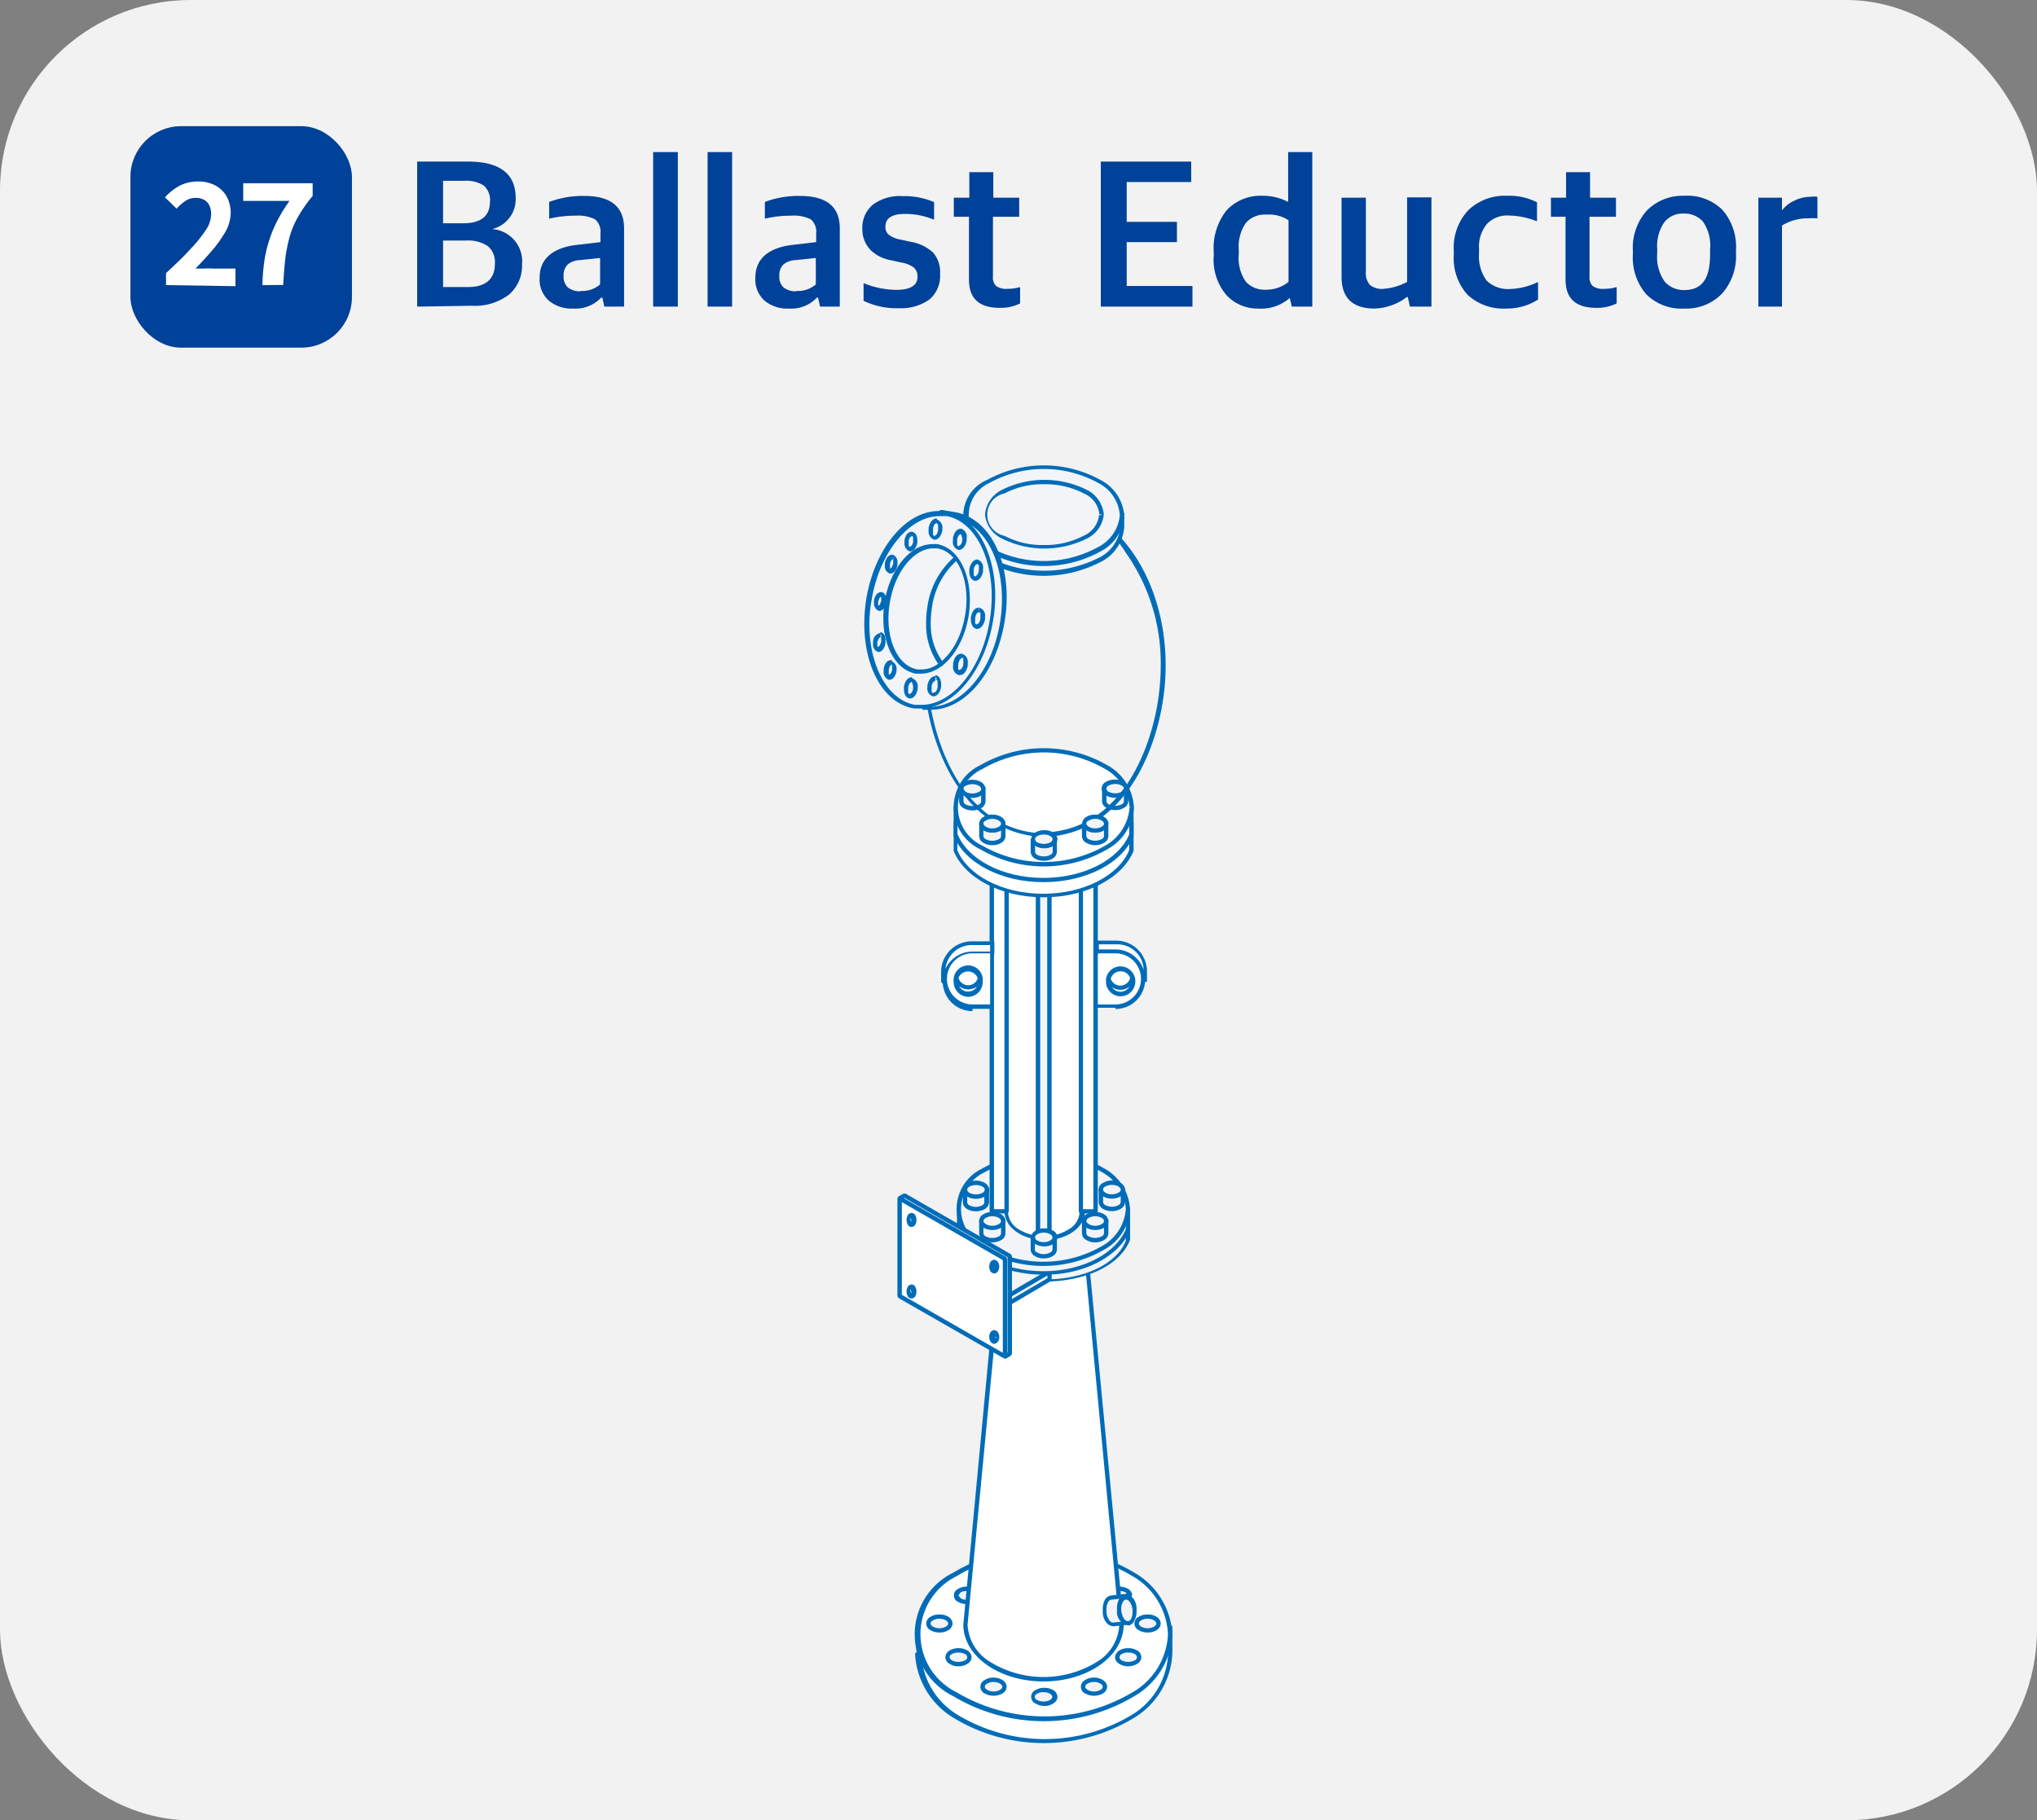 <svg xmlns="http://www.w3.org/2000/svg" viewBox="0 0 115.58 103.3"><rect x="0" y="0" width="115.58" height="103.3" fill="#808080" stroke="none"/><defs><style>.cls-1{fill:#f2f2f2;}.cls-2{isolation:isolate;}.cls-3{fill:#004199;}.cls-4{fill:#fff;}.cls-5{fill:#006cb8;}.cls-6{fill:#f2f4f7;}</style></defs><title>자산 374</title><g id="레이어_2" data-name="레이어 2"><g id="레이어_1-2" data-name="레이어 1"><rect class="cls-1" width="115.58" height="103.3" rx="10.82"/><g class="cls-2"><path class="cls-3" d="M23.67,17.4V9.17h2.88c1.81,0,2.71.69,2.71,2.07A1.74,1.74,0,0,1,27.92,13v0a1.83,1.83,0,0,1,1.7,2,2.16,2.16,0,0,1-.73,1.71,3.19,3.19,0,0,1-2.13.64Zm1.47-4.73h1.15c1,0,1.51-.41,1.51-1.22a1.09,1.09,0,0,0-.35-.92,1.84,1.84,0,0,0-1.1-.27H25.14Zm0,3.62h1.41c1,0,1.53-.44,1.53-1.33a1.17,1.17,0,0,0-.41-1,2,2,0,0,0-1.2-.31H25.14Z"/><path class="cls-3" d="M32.52,17.51a2,2,0,0,1-1.38-.45,1.61,1.61,0,0,1-.52-1.31c0-1,.66-1.65,2-1.84l1.45-.17v-.47a.94.94,0,0,0-.3-.82,2.12,2.12,0,0,0-1.11-.21,6.28,6.28,0,0,0-1.5.17v-.95a5.38,5.38,0,0,1,2-.34c1.5,0,2.25.61,2.25,1.84V17.4H34.29l-.11-.51h-.07A2,2,0,0,1,32.52,17.51Zm.42-1a1.54,1.54,0,0,0,1.11-.37V14.64l-1.14.12a1.15,1.15,0,0,0-.7.25.85.85,0,0,0-.23.67.8.8,0,0,0,.25.64A1.11,1.11,0,0,0,32.94,16.53Z"/><path class="cls-3" d="M37.06,17.4V8.63h1.4V17.4Z"/><path class="cls-3" d="M40.15,17.4V8.63h1.39V17.4Z"/><path class="cls-3" d="M44.76,17.51a2,2,0,0,1-1.38-.45,1.61,1.61,0,0,1-.52-1.31c0-1,.66-1.65,2-1.84l1.45-.17v-.47a.94.94,0,0,0-.3-.82,2.12,2.12,0,0,0-1.11-.21,6.28,6.28,0,0,0-1.5.17v-.95a5.38,5.38,0,0,1,2-.34c1.5,0,2.25.61,2.25,1.84V17.4H46.53l-.11-.51h-.07A2,2,0,0,1,44.76,17.51Zm.42-1a1.54,1.54,0,0,0,1.11-.37V14.64l-1.14.12a1.15,1.15,0,0,0-.7.25.85.85,0,0,0-.23.67.8.8,0,0,0,.25.64A1.11,1.11,0,0,0,45.18,16.53Z"/><path class="cls-3" d="M51,17.49a4.3,4.3,0,0,1-2-.42v-1a5.13,5.13,0,0,0,1.84.38c.81,0,1.22-.25,1.22-.74a.67.67,0,0,0-.2-.52,1.59,1.59,0,0,0-.71-.29l-.58-.13a2.16,2.16,0,0,1-1.16-.57A1.67,1.67,0,0,1,48.93,13a1.7,1.7,0,0,1,.58-1.37,2.55,2.55,0,0,1,1.71-.5,4.25,4.25,0,0,1,1.78.34v1a4.2,4.2,0,0,0-1.66-.33c-.73,0-1.1.24-1.1.72a.55.55,0,0,0,.19.46,1.43,1.43,0,0,0,.64.27l.59.13a2.47,2.47,0,0,1,1.29.62,1.68,1.68,0,0,1,.39,1.2A1.75,1.75,0,0,1,52.73,17,2.78,2.78,0,0,1,51,17.49Z"/><path class="cls-3" d="M56.73,17.47c-1.17,0-1.75-.53-1.75-1.6V12.3h-.86V11.22H55V9.77h1.36v1.45h1.47V12.3H56.34v3.38a.68.68,0,0,0,.18.55,1,1,0,0,0,.66.16,2.37,2.37,0,0,0,.7-.1v.93A2.5,2.5,0,0,1,56.73,17.47Z"/><path class="cls-3" d="M62.46,17.4V9.17h5.13v1.16H63.93v2.26h2.85v1.15H63.93v2.49h3.73V17.4Z"/><path class="cls-3" d="M71.38,17.51a2.4,2.4,0,0,1-1.77-.74,3.08,3.08,0,0,1-.74-2.28v-.15a3.43,3.43,0,0,1,.75-2.43,2.64,2.64,0,0,1,2-.8,3.07,3.07,0,0,1,1.47.35V8.63h1.37V17.4H73.3l-.12-.49h0A2.47,2.47,0,0,1,71.38,17.51Zm.48-1.07A2,2,0,0,0,73.11,16V12.5a2,2,0,0,0-1.26-.32,1.41,1.41,0,0,0-1.16.47,2.38,2.38,0,0,0-.4,1.56v.22A2.32,2.32,0,0,0,70.7,16,1.46,1.46,0,0,0,71.86,16.44Z"/><path class="cls-3" d="M78,17.51c-1.25,0-1.88-.6-1.88-1.8V11.22h1.38v4.22a1,1,0,0,0,.23.73,1.07,1.07,0,0,0,.78.22A3.39,3.39,0,0,0,79.84,16v-4.8h1.38V17.4H80l-.12-.54h-.06A3.2,3.2,0,0,1,78,17.51Z"/><path class="cls-3" d="M85.45,17.51a3,3,0,0,1-2.18-.78,3.09,3.09,0,0,1-.78-2.28v-.2a3.1,3.1,0,0,1,.84-2.34,3,3,0,0,1,2.18-.8,3.5,3.5,0,0,1,1.7.37v1.08a4.5,4.5,0,0,0-1.62-.33,1.57,1.57,0,0,0-1.22.48,2,2,0,0,0-.45,1.4v.28a2.33,2.33,0,0,0,.43,1.53,1.73,1.73,0,0,0,1.34.48A3.84,3.84,0,0,0,87.27,16v1A3.31,3.31,0,0,1,85.45,17.51Z"/><path class="cls-3" d="M90.58,17.47c-1.17,0-1.75-.53-1.75-1.6V12.3H88V11.22h.86V9.77h1.36v1.45h1.47V12.3H90.19v3.38a.68.68,0,0,0,.18.55,1,1,0,0,0,.66.16,2.37,2.37,0,0,0,.7-.1v.93A2.5,2.5,0,0,1,90.58,17.47Z"/><path class="cls-3" d="M95.57,17.51a2.83,2.83,0,0,1-2.16-.81,3.18,3.18,0,0,1-.76-2.27v-.19a3.17,3.17,0,0,1,.8-2.3,2.86,2.86,0,0,1,2.14-.83,2.82,2.82,0,0,1,2.15.81,3.2,3.2,0,0,1,.76,2.29v.16a3.19,3.19,0,0,1-.8,2.3A2.82,2.82,0,0,1,95.57,17.51Zm0-1.05c1,0,1.46-.65,1.46-2v-.3a2.38,2.38,0,0,0-.4-1.58,1.4,1.4,0,0,0-1.1-.46,1.31,1.31,0,0,0-1.11.51,2.39,2.39,0,0,0-.39,1.49v.28A2.4,2.4,0,0,0,94.47,16,1.45,1.45,0,0,0,95.6,16.46Z"/><path class="cls-3" d="M99.77,17.4V11.22h1.34v.72h0a1.77,1.77,0,0,1,.7-.55,2,2,0,0,1,.92-.22,1.13,1.13,0,0,1,.39,0v1.22a3.77,3.77,0,0,0-.51,0,2.76,2.76,0,0,0-1.5.41v4.6Z"/></g><rect class="cls-3" x="7.4" y="7.16" width="12.57" height="12.57" rx="2.88"/><g class="cls-2"><path class="cls-4" d="M9.42,16.18V15.5c.52-.49,1-.93,1.35-1.33a7.51,7.51,0,0,0,.89-1.09,1.65,1.65,0,0,0,.32-.92,1.12,1.12,0,0,0-.1-.5.72.72,0,0,0-.3-.32,1,1,0,0,0-.48-.11,1,1,0,0,0-.59.18,2.85,2.85,0,0,0-.49.43l-.66-.64a3.16,3.16,0,0,1,.85-.67,2.25,2.25,0,0,1,1-.23,2.05,2.05,0,0,1,1,.22,1.58,1.58,0,0,1,.65.63,1.94,1.94,0,0,1,.23.95,2.22,2.22,0,0,1-.27,1,6.91,6.91,0,0,1-.73,1.05c-.3.35-.63.72-1,1.09l.5,0a4.19,4.19,0,0,1,.48,0h1.29v1Z"/><path class="cls-4" d="M14.89,16.18A10.92,10.92,0,0,1,15,14.81a7.14,7.14,0,0,1,.28-1.19,6.94,6.94,0,0,1,.46-1.1,8.09,8.09,0,0,1,.69-1.12H13.8v-1h3.94v.72a8.14,8.14,0,0,0-.82,1.17,5,5,0,0,0-.48,1.13,8.77,8.77,0,0,0-.25,1.24c-.05.45-.09.95-.12,1.51Z"/></g><path class="cls-4" d="M52.05,93.8c0,2.85,3.21,5,7.17,5s7.18-2.15,7.18-5V92.35H52.05V93.8"/><path class="cls-5" d="M52.05,93.8h-.13a4.51,4.51,0,0,0,2.16,3.67,9.87,9.87,0,0,0,10.29,0,4.5,4.5,0,0,0,2.15-3.67V92.27H52v1.54h.25V92.48H66.28v1.33a4.26,4.26,0,0,1-2,3.47,9.57,9.57,0,0,1-10,0,4.24,4.24,0,0,1-2-3.47h-.12"/><path class="cls-4" d="M66.4,92.74c0,2.65-3.21,4.79-7.18,4.79s-7.17-2.14-7.17-4.79,3.21-4.8,7.17-4.8,7.18,2.15,7.18,4.8"/><path class="cls-5" d="M66.4,92.74h-.13a4,4,0,0,1-2,3.29,9.79,9.79,0,0,1-10,0,3.67,3.67,0,0,1,0-6.58,9.7,9.7,0,0,1,10,0,4,4,0,0,1,2,3.29h.25a4.3,4.3,0,0,0-2.15-3.49,10,10,0,0,0-10.29,0,3.9,3.9,0,0,0,0,7,10,10,0,0,0,10.29,0,4.31,4.31,0,0,0,2.15-3.49H66.4"/><path class="cls-6" d="M64.16,90.54c0,.2-.26.37-.59.37s-.59-.17-.59-.37.27-.38.59-.38.59.17.59.38"/><path class="cls-5" d="M64.16,90.54H64l-.12.15a.73.73,0,0,1-.7,0l-.12-.15.12-.17a.78.78,0,0,1,.7,0l.12.17h.25a.49.49,0,0,0-.24-.37,1,1,0,0,0-1,0,.4.4,0,0,0,0,.73.91.91,0,0,0,.48.13.89.89,0,0,0,.48-.13.5.5,0,0,0,.24-.36h-.13"/><path class="cls-6" d="M55.44,90.54c0,.2-.27.37-.59.37s-.59-.17-.59-.37.26-.38.59-.38.59.17.59.38"/><path class="cls-5" d="M55.44,90.54h-.13l-.11.15a.73.73,0,0,1-.35.09.54.54,0,0,1-.35-.09l-.12-.15.12-.17a.62.62,0,0,1,.35-.08.72.72,0,0,1,.35.08l.11.17h.25a.43.43,0,0,0-.23-.37.81.81,0,0,0-.48-.13.86.86,0,0,0-.49.13.4.4,0,0,0-.2.53.39.39,0,0,0,.2.2,1,1,0,0,0,.49.13.91.91,0,0,0,.48-.13.45.45,0,0,0,.23-.36h-.12"/><path class="cls-4" d="M54.78,92.19,57,68.63h4.36l2.25,23.56c0,1.72-2,3.1-4.43,3.1s-4.43-1.38-4.43-3.1"/><path class="cls-5" d="M54.78,92.19h.12l2.24-23.45h4.14l2.23,23.45h0a2.6,2.6,0,0,1-1.24,2.1,5.77,5.77,0,0,1-6.12,0,2.61,2.61,0,0,1-1.25-2.1h-.24c0,1.82,2.07,3.23,4.55,3.23s4.54-1.41,4.55-3.23h0L61.51,68.63l-.12-.11H57l-.12.11L54.66,92.19h.12"/><path class="cls-6" d="M54.43,69.38v1c.54,1.35,2.31,2.17,4.46,2.27h.33c2.3,0,4.22-.86,4.8-2.28v-1"/><path class="cls-5" d="M54.3,69.38v1c.59,1.43,2.4,2.25,4.57,2.35h.34c2.32,0,4.3-.86,4.91-2.36v-1L64,69.29l-.12.12v1H64l-.12,0c-.53,1.35-2.41,2.21-4.68,2.2h-.33c-2.12-.1-3.84-.92-4.35-2.2l-.11,0h.12v-1l-.12-.12-.13.12"/><polygon class="cls-5" points="56.02 74.11 56.02 74.6 56.14 74.73 56.27 74.6 56.27 74.11 56.14 73.99 56.02 74.11"/><polyline class="cls-6" points="51.7 71.58 51.7 72.03 56.15 74.61 59.55 72.61 59.55 72.17"/><polygon class="cls-5" points="51.58 71.58 51.58 72.03 51.64 72.14 56.09 74.71 56.22 74.71 59.61 72.71 59.67 72.61 59.67 72.17 59.55 72.04 59.43 72.17 59.43 72.54 56.15 74.46 51.82 71.96 51.82 71.58 51.7 71.46 51.58 71.58"/><polygon class="cls-6" points="56.15 74.17 51.7 71.61 56.78 68.63 61.23 71.18 56.15 74.17"/><polygon class="cls-5" points="56.15 74.17 56.21 74.06 51.94 71.61 56.78 68.77 60.98 71.18 56.08 74.06 56.15 74.17 56.21 74.06 56.15 74.17 56.21 74.27 61.29 71.29 61.35 71.18 61.29 71.07 56.84 68.52 56.72 68.52 51.63 71.51 51.57 71.62 51.64 71.72 56.09 74.27 56.21 74.27 56.15 74.17"/><path class="cls-6" d="M54.43,68.58v1.17c.57,1.42,2.5,2.46,4.79,2.46s4.22-1,4.8-2.46V68.58"/><path class="cls-5" d="M54.3,68.58V69.8c.61,1.48,2.58,2.53,4.91,2.54s4.31-1.06,4.91-2.54V68.58L64,68.46l-.12.12v1.17H64l-.12,0c-.54,1.35-2.42,2.39-4.68,2.39s-4.14-1-4.68-2.39l-.11,0h.12V68.58l-.12-.12-.13.12"/><path class="cls-6" d="M64,68.61c0,1.72-2.15,3.11-4.8,3.11s-4.8-1.39-4.8-3.11,2.15-3.11,4.8-3.11S64,66.89,64,68.61"/><path class="cls-5" d="M64,68.61h-.12a2.61,2.61,0,0,1-1.35,2.1,6.64,6.64,0,0,1-6.65,0,2.3,2.3,0,0,1,0-4.19,6.64,6.64,0,0,1,6.65,0,2.58,2.58,0,0,1,1.35,2.09h.24a2.82,2.82,0,0,0-1.46-2.3,6.9,6.9,0,0,0-6.92,0,2.54,2.54,0,0,0-1.22,3.38,2.5,2.5,0,0,0,1.22,1.22,6.9,6.9,0,0,0,6.92,0,2.82,2.82,0,0,0,1.46-2.3H64"/><path class="cls-4" d="M57.06,68.74V48h4.32V68.74c0,.83-1,1.5-2.16,1.5s-2.16-.67-2.16-1.5"/><path class="cls-5" d="M57.06,68.74h.13V48.07h4.07V68.74a1.2,1.2,0,0,1-.58,1,2.73,2.73,0,0,1-2.91,0,1.2,1.2,0,0,1-.58-1H57c0,.94,1.05,1.63,2.28,1.63s2.27-.69,2.28-1.63V47.86H57.05V68.74h.12"/><rect class="cls-4" x="56.28" y="47.95" width="0.84" height="20.79"/><polygon class="cls-5" points="56.28 47.95 56.28 48.07 56.99 48.07 56.99 68.62 56.4 68.62 56.4 47.95 56.28 47.95 56.28 48.07 56.28 47.95 56.15 47.95 56.15 68.74 56.19 68.83 56.28 68.86 57.11 68.86 57.2 68.83 57.24 68.74 57.24 47.95 57.2 47.86 57.11 47.83 56.28 47.83 56.19 47.86 56.15 47.95 56.28 47.95"/><rect class="cls-4" x="61.33" y="47.95" width="0.84" height="20.79"/><polygon class="cls-5" points="61.33 47.95 61.33 48.07 62.04 48.07 62.04 68.62 61.45 68.62 61.45 47.95 61.33 47.95 61.33 48.07 61.33 47.95 61.21 47.95 61.21 68.74 61.24 68.83 61.33 68.86 62.17 68.86 62.25 68.83 62.29 68.74 62.29 47.95 62.25 47.86 62.17 47.83 61.33 47.83 61.24 47.86 61.21 47.95 61.33 47.95"/><rect class="cls-6" x="58.9" y="47.95" width="0.65" height="22.78"/><polygon class="cls-5" points="58.9 47.95 58.9 48.07 59.42 48.07 59.42 70.61 59.02 70.61 59.02 47.95 58.9 47.95 58.9 48.07 58.9 47.95 58.77 47.95 58.77 70.73 58.81 70.82 58.9 70.85 59.55 70.85 59.64 70.81 59.67 70.73 59.67 47.95 59.64 47.86 59.55 47.83 58.9 47.83 58.81 47.86 58.77 47.95 58.9 47.95"/><path class="cls-4" d="M54.23,46.63v1.58c.6,1.48,2.6,2.56,5,2.56s4.4-1.08,5-2.56V46.63"/><path class="cls-5" d="M54.11,46.63v1.66c.63,1.54,2.68,2.63,5.1,2.63s4.48-1.09,5.11-2.63V46.66l-.12-.13-.13.13v1.58h0c-.56,1.4-2.52,2.48-4.88,2.48s-4.31-1.08-4.87-2.48h0V46.66l-.12-.13-.12.13"/><path class="cls-4" d="M54.23,45.79v1.59c.6,1.48,2.6,2.56,5,2.56s4.4-1.08,5-2.56V45.79"/><path class="cls-5" d="M54.11,45.79v1.64c.63,1.54,2.68,2.63,5.1,2.63s4.48-1.09,5.11-2.63V45.79l-.12-.12-.13.12v1.59h.13l-.12-.05c-.56,1.41-2.52,2.49-4.88,2.49s-4.31-1.08-4.87-2.49l-.12.05h.12V45.79l-.12-.12-.12.12"/><path class="cls-4" d="M64.22,45.82c0,1.79-2.24,3.24-5,3.24s-5-1.45-5-3.24,2.23-3.23,5-3.23,5,1.45,5,3.23"/><path class="cls-5" d="M64.22,45.82h-.13A2.7,2.7,0,0,1,62.69,48a7,7,0,0,1-6.93,0,2.4,2.4,0,0,1,0-4.37,6.92,6.92,0,0,1,6.93,0,2.68,2.68,0,0,1,1.4,2.18h.25a2.9,2.9,0,0,0-1.52-2.39,7.21,7.21,0,0,0-7.19,0,2.64,2.64,0,0,0,0,4.78,7.16,7.16,0,0,0,7.19,0,2.9,2.9,0,0,0,1.52-2.39h-.12"/><path class="cls-6" d="M54.55,44.74h1.24v.74c0,.21-.28.38-.62.38s-.62-.17-.62-.38v-.74"/><path class="cls-5" d="M54.55,44.74v.12h1.12v.62a.2.2,0,0,1-.13.17.78.78,0,0,1-.37.09.85.85,0,0,1-.38-.09c-.09-.06-.12-.12-.12-.17v-.74h-.25v.74a.45.45,0,0,0,.25.38,1,1,0,0,0,.5.13,1,1,0,0,0,.51-.13.47.47,0,0,0,.24-.38v-.83H54.5v.09h.13"/><path class="cls-6" d="M55.79,44.76c0,.22-.28.39-.62.39s-.62-.17-.62-.39.28-.39.62-.39.62.18.62.39"/><path class="cls-5" d="M55.79,44.76h-.12c0,.06,0,.12-.13.18a.81.81,0,0,1-.74,0c-.1-.06-.13-.12-.13-.18s0-.11.13-.17a.81.81,0,0,1,.74,0c.09.06.13.12.13.17h.24a.47.47,0,0,0-.24-.38,1,1,0,0,0-.5-.13,1,1,0,0,0-.51.13.42.42,0,0,0,0,.76,1,1,0,0,0,.51.14.88.88,0,0,0,.5-.14.44.44,0,0,0,.24-.38h-.12"/><path class="cls-6" d="M62.65,44.73H63.9v.74c0,.21-.28.38-.63.38s-.62-.17-.62-.38v-.74"/><path class="cls-5" d="M62.65,44.73v.12h1.12v.62c0,.05,0,.11-.12.17a.85.85,0,0,1-.38.09.78.78,0,0,1-.37-.09c-.09-.06-.12-.12-.12-.17v-.74h-.25v.74a.44.44,0,0,0,.24.37.87.87,0,0,0,.5.13.9.9,0,0,0,.51-.13.44.44,0,0,0,.24-.37v-.83H62.61v.09h.12"/><path class="cls-6" d="M63.9,44.75c0,.22-.28.4-.62.4s-.63-.18-.63-.4.28-.39.63-.39.62.18.62.39"/><path class="cls-5" d="M63.9,44.75h-.13a.24.24,0,0,1-.12.18.78.78,0,0,1-.37.09.85.85,0,0,1-.38-.09.22.22,0,0,1-.12-.18s0-.11.12-.17a.85.85,0,0,1,.38-.09.78.78,0,0,1,.37.09c.09.06.13.12.12.17H64a.47.47,0,0,0-.24-.38,1,1,0,0,0-.5-.13,1,1,0,0,0-.51.13.42.42,0,0,0,0,.76.91.91,0,0,0,.51.14,1,1,0,0,0,.5-.14.44.44,0,0,0,.24-.38h-.12"/><path class="cls-4" d="M55.18,57.16a1.57,1.57,0,0,1,0-3.14h1.11v3.14H55.18m-1.66-1.57V55a1.62,1.62,0,0,1,1.66-1.57h1.11V54m-.68,1.57a.71.71,0,1,1-.71-.73.71.71,0,0,1,.71.73h0m0-.19a.69.69,0,0,1-.82.53.69.69,0,0,1-.53-.53m9,1.75a1.57,1.57,0,1,0,0-3.14H62.15v3.14ZM65,55.59V55a1.63,1.63,0,0,0-1.67-1.57H62.2V54m.69,1.57a.7.7,0,0,0,1.4,0h0a.7.7,0,0,0-1.4,0h0m0-.19a.7.7,0,0,0,1.36,0"/><path class="cls-5" d="M55.18,57.16V57a1.45,1.45,0,0,1,0-2.9h1V57h-1v.25h1.2V54h-1.2a1.69,1.69,0,1,0,0,3.38v-.12m-1.54-1.57v-.62a1.5,1.5,0,0,1,1.54-1.44h1v.49l.12.12.12-.12v-.7H55.18a1.74,1.74,0,0,0-1.78,1.69v.62l.12.12Zm2,0h-.13a.58.58,0,0,1-1.16,0,.57.57,0,0,1,.59-.56.58.58,0,0,1,.57.59h.25a.83.83,0,1,0-1.65-.18.54.54,0,0,0,0,.18.85.85,0,0,0,.83.85.84.84,0,0,0,.82-.85Zm-.15-.22a.57.57,0,0,1-1.11,0l-.15-.09-.09.15a.82.82,0,0,0,1,.59.8.8,0,0,0,.59-.59l-.09-.14-.14.08Zm7.8,1.79v0a1.69,1.69,0,0,0,0-3.38H62.1v3.31h1.19V57h-1v-2.9h1a1.45,1.45,0,0,1,0,2.9Zm1.79-1.57v-.62a1.75,1.75,0,0,0-1.79-1.69H62.1v.7l.12.12.13-.12v-.49h1A1.49,1.49,0,0,1,64.89,55h0v.62l.13.12Zm-2.21,0h-.12a.84.84,0,0,0,.82.85.85.85,0,1,0,0-1.7.83.83,0,0,0-.82.84H63a.58.58,0,1,1,.58.6.58.58,0,0,1-.58-.6h-.11Zm-.1-.16a.82.82,0,0,0,1.6,0l-.09-.15-.15.09a.57.57,0,0,1-.67.45.55.55,0,0,1-.45-.45l-.15-.08Z"/><path class="cls-5" d="M59.22,47.4v-.11a5.42,5.42,0,0,1-3.69-1.53c-1.76-1.61-2.93-4.81-2.93-8a10.9,10.9,0,0,1,1.95-6.42A5.45,5.45,0,0,1,62,29.48a5.52,5.52,0,0,1,1.86,1.86,10.86,10.86,0,0,1,2,6.42c0,3.11-1.16,6.28-2.89,7.9a5.48,5.48,0,0,1-3.74,1.58v.25a5.72,5.72,0,0,0,3.91-1.65c1.8-1.69,3-4.91,3-8.08,0-5.11-3-9.29-6.87-9.3s-6.87,4.19-6.87,9.3c0,3.2,1.19,6.44,3,8.13a5.65,5.65,0,0,0,3.85,1.6v-.12"/><path class="cls-6" d="M58.61,47.6h1.24v.74c0,.21-.28.38-.62.38s-.62-.17-.62-.38V47.6"/><path class="cls-5" d="M58.61,47.6v.12h1.12v.62s0,.11-.13.17a.78.78,0,0,1-.37.09.85.85,0,0,1-.38-.09c-.09-.06-.12-.12-.12-.17V47.6h-.25v.74a.47.47,0,0,0,.24.38,1,1,0,0,0,.51.13,1,1,0,0,0,.5-.13.47.47,0,0,0,.24-.38v-.83H58.55v.09h.13"/><path class="cls-6" d="M59.85,47.62c0,.22-.28.39-.62.39s-.63-.17-.63-.39.28-.39.63-.39.62.18.62.39"/><path class="cls-5" d="M59.85,47.62h-.13a.21.21,0,0,1-.12.18.78.78,0,0,1-.37.09.85.85,0,0,1-.38-.09.23.23,0,0,1-.12-.18s0-.11.12-.17a.73.73,0,0,1,.38-.09.68.68,0,0,1,.37.09c.09.06.13.12.12.17H60a.47.47,0,0,0-.24-.38,1,1,0,0,0-.5-.13,1,1,0,0,0-.51.13.43.43,0,0,0-.19.58.44.44,0,0,0,.19.19,1,1,0,0,0,.51.13,1,1,0,0,0,.5-.13.46.46,0,0,0,.24-.39h-.12"/><path class="cls-6" d="M55.68,46.71H57v.75c0,.21-.28.38-.63.38s-.62-.17-.62-.38v-.75"/><path class="cls-5" d="M55.68,46.71v.13H56.8v.62a.2.2,0,0,1-.12.16.73.73,0,0,1-.38.09.68.68,0,0,1-.37-.09.21.21,0,0,1-.13-.16v-.75h-.24v.75a.44.44,0,0,0,.24.37.87.87,0,0,0,.5.13.9.9,0,0,0,.51-.13.44.44,0,0,0,.24-.37v-.83H55.59v.08h.12"/><path class="cls-6" d="M56.92,46.74c0,.22-.27.39-.62.39s-.62-.17-.62-.39.28-.39.62-.39.62.18.62.39"/><path class="cls-5" d="M56.92,46.74H56.8a.2.2,0,0,1-.12.17.72.72,0,0,1-.38.1.69.69,0,0,1-.37-.1c-.09-.06-.13-.12-.13-.17s0-.11.13-.17a.69.69,0,0,1,.37-.1.72.72,0,0,1,.38.1c.09.06.12.12.12.17h.25a.47.47,0,0,0-.24-.38.9.9,0,0,0-.51-.13.87.87,0,0,0-.5.13.46.46,0,0,0-.24.38.44.44,0,0,0,.24.38.87.87,0,0,0,.5.13.9.9,0,0,0,.51-.13.47.47,0,0,0,.24-.38h-.13"/><path class="cls-6" d="M61.52,46.71h1.24v.75c0,.21-.28.38-.62.38s-.62-.17-.62-.38v-.75"/><path class="cls-5" d="M61.52,46.71v.13h1.12v.62a.21.21,0,0,1-.13.16.81.81,0,0,1-.74,0,.21.21,0,0,1-.13-.16v-.75h-.25v.75a.45.45,0,0,0,.25.37,1,1,0,0,0,1,0,.45.45,0,0,0,.25-.37v-.83H61.47v.08h.13"/><path class="cls-6" d="M62.76,46.74c0,.22-.27.39-.62.39s-.62-.17-.62-.39.28-.39.62-.39.62.18.62.39"/><path class="cls-5" d="M62.76,46.74h-.12a.2.2,0,0,1-.12.17.72.72,0,0,1-.38.1.69.69,0,0,1-.37-.1c-.09-.06-.13-.12-.13-.17s0-.11.13-.17a.69.69,0,0,1,.37-.1.72.72,0,0,1,.38.1c.09.06.12.12.12.17h.25a.47.47,0,0,0-.24-.38.9.9,0,0,0-.51-.13.87.87,0,0,0-.5.13.46.46,0,0,0-.24.38.44.44,0,0,0,.24.38.87.87,0,0,0,.5.13.9.9,0,0,0,.51-.13.47.47,0,0,0,.24-.38h-.13"/><path class="cls-6" d="M54.73,67.49H56v.74c0,.22-.28.39-.62.39s-.63-.17-.63-.39v-.74"/><path class="cls-5" d="M54.73,67.49v.12h1.12v.62a.2.2,0,0,1-.12.17.78.78,0,0,1-.37.09A.85.85,0,0,1,55,68.4c-.09-.06-.12-.12-.12-.17v-.74h-.25v.74a.47.47,0,0,0,.24.38,1,1,0,0,0,.51.13,1,1,0,0,0,.5-.13.47.47,0,0,0,.24-.38V67.4H54.68v.09h.12"/><path class="cls-6" d="M56,67.52c0,.21-.28.39-.62.39s-.63-.18-.63-.39.28-.4.63-.4.62.18.62.4"/><path class="cls-5" d="M56,67.52h-.13a.2.2,0,0,1-.12.17.78.78,0,0,1-.37.09.85.85,0,0,1-.38-.09c-.09-.06-.12-.12-.12-.17a.22.22,0,0,1,.12-.18.85.85,0,0,1,.38-.09.78.78,0,0,1,.37.09q.14.09.12.18h.25a.46.46,0,0,0-.24-.39,1,1,0,0,0-.5-.13.91.91,0,0,0-.51.14.42.42,0,0,0,0,.76,1,1,0,0,0,.51.13,1,1,0,0,0,.5-.13.47.47,0,0,0,.24-.38H56"/><path class="cls-6" d="M62.47,67.48h1.24v.74c0,.22-.28.39-.62.39s-.62-.17-.62-.39v-.74"/><path class="cls-5" d="M62.47,67.48v.12h1.12v.62s0,.11-.13.17a.78.78,0,0,1-.37.09.85.85,0,0,1-.38-.09c-.09-.06-.12-.12-.12-.17v-.74h-.25v.74a.47.47,0,0,0,.24.38,1,1,0,0,0,.51.13,1,1,0,0,0,.5-.13.44.44,0,0,0,.24-.38v-.83H62.41v.09h.13"/><path class="cls-6" d="M63.71,67.51c0,.21-.28.39-.62.39s-.62-.18-.62-.39.27-.39.62-.39.62.17.62.39"/><path class="cls-5" d="M63.71,67.51h-.12a.2.2,0,0,1-.13.17.68.68,0,0,1-.37.09.6.6,0,0,1-.37-.09c-.1-.06-.13-.12-.13-.17s0-.12.13-.18a.81.81,0,0,1,.74,0c.09.06.13.12.13.18h.24a.44.44,0,0,0-.24-.38.88.88,0,0,0-.5-.14,1,1,0,0,0-.51.14.42.42,0,0,0,0,.76,1,1,0,0,0,.51.13,1,1,0,0,0,.5-.13.47.47,0,0,0,.24-.38h-.12"/><path class="cls-6" d="M58.6,70.19h1.25v.75c0,.21-.28.38-.63.38s-.62-.17-.62-.38v-.75"/><path class="cls-5" d="M58.6,70.19v.1h1.12v.62a.2.2,0,0,1-.12.16.72.72,0,0,1-.38.1.69.69,0,0,1-.37-.1c-.09,0-.13-.11-.13-.16v-.75h-.24v.75a.44.44,0,0,0,.24.37.87.87,0,0,0,.5.13.9.9,0,0,0,.51-.13.44.44,0,0,0,.24-.37v-.84H58.55v.09h.12"/><path class="cls-6" d="M59.84,70.22c0,.22-.27.39-.62.39s-.62-.17-.62-.39.28-.39.62-.39.62.17.62.39"/><path class="cls-5" d="M59.84,70.22h-.12a.21.21,0,0,1-.12.17.72.72,0,0,1-.38.1.69.69,0,0,1-.37-.1.19.19,0,0,1-.11-.23.2.2,0,0,1,.11-.11.69.69,0,0,1,.37-.1.72.72,0,0,1,.38.1.21.21,0,0,1,.12.17H60a.47.47,0,0,0-.24-.38.9.9,0,0,0-.51-.13.87.87,0,0,0-.5.13.46.46,0,0,0-.24.38.44.44,0,0,0,.24.38,1,1,0,0,0,.5.13,1,1,0,0,0,.51-.13.47.47,0,0,0,.24-.38h-.13"/><path class="cls-6" d="M55.68,69.29H57V70c0,.21-.28.38-.63.38s-.62-.17-.62-.38v-.75"/><path class="cls-5" d="M55.68,69.29v.12H56.8V70a.2.2,0,0,1-.12.16.73.73,0,0,1-.38.09.68.68,0,0,1-.37-.09A.21.21,0,0,1,55.8,70v-.75h-.24V70a.44.44,0,0,0,.24.37,1,1,0,0,0,.5.13,1,1,0,0,0,.51-.13.44.44,0,0,0,.24-.37V69.2H55.59v.09h.12"/><path class="cls-6" d="M56.92,69.29c0,.22-.27.39-.62.39s-.62-.17-.62-.39.28-.39.62-.39.62.17.62.39"/><path class="cls-5" d="M56.92,69.29H56.8s0,.11-.12.17a.72.72,0,0,1-.38.1.69.69,0,0,1-.37-.1c-.09-.06-.13-.12-.13-.17a.21.21,0,0,1,.13-.17.69.69,0,0,1,.37-.1.72.72,0,0,1,.38.1.21.21,0,0,1,.12.17h.25a.47.47,0,0,0-.24-.38.9.9,0,0,0-.51-.13.87.87,0,0,0-.5.13.42.42,0,0,0-.2.56.39.39,0,0,0,.2.2,1,1,0,0,0,.5.13,1,1,0,0,0,.51-.13.47.47,0,0,0,.24-.38h-.13"/><path class="cls-6" d="M61.52,69.29h1.24V70c0,.21-.28.38-.62.38s-.62-.17-.62-.38v-.75"/><path class="cls-5" d="M61.52,69.29v.12h1.12V70a.21.21,0,0,1-.13.16.81.81,0,0,1-.74,0,.21.21,0,0,1-.13-.16v-.75h-.25V70a.45.45,0,0,0,.25.37,1,1,0,0,0,1,0,.45.45,0,0,0,.25-.37V69.2H61.47v.09h.13"/><path class="cls-6" d="M62.76,69.29c0,.22-.27.39-.62.39s-.62-.17-.62-.39.28-.39.62-.39.62.17.62.39"/><path class="cls-5" d="M62.76,69.29h-.12s0,.11-.12.17a.72.72,0,0,1-.38.1.69.69,0,0,1-.37-.1c-.09-.06-.13-.12-.13-.17a.21.21,0,0,1,.13-.17.69.69,0,0,1,.37-.1.72.72,0,0,1,.38.1.21.21,0,0,1,.12.17h.25a.47.47,0,0,0-.24-.38.9.9,0,0,0-.51-.13.87.87,0,0,0-.5.13.44.44,0,0,0-.24.38.46.46,0,0,0,.24.38,1,1,0,0,0,.5.13,1,1,0,0,0,.51-.13.47.47,0,0,0,.24-.38h-.13"/><path class="cls-6" d="M54.78,29.9c0,1.52,2,2.65,4.44,2.65s4.44-1.13,4.44-2.65v-.7H54.78v.7"/><path class="cls-5" d="M54.78,29.9h-.12a2.4,2.4,0,0,0,1.36,2,7,7,0,0,0,6.41,0,2.4,2.4,0,0,0,1.36-2v-.79h-9.1v.79h.24v-.61h8.64v.58a2.17,2.17,0,0,1-1.24,1.79,6.88,6.88,0,0,1-6.16,0,2.17,2.17,0,0,1-1.24-1.79h-.12"/><path class="cls-6" d="M63.67,29.23c0,1.5-2,2.73-4.45,2.73s-4.44-1.23-4.44-2.73,2-2.74,4.44-2.74,4.45,1.22,4.45,2.74"/><path class="cls-5" d="M63.67,29.23h-.13a2.26,2.26,0,0,1-1.24,1.82,6.4,6.4,0,0,1-6.15,0,2,2,0,0,1,0-3.65,6.4,6.4,0,0,1,6.15,0,2.24,2.24,0,0,1,1.24,1.83h.25a2.49,2.49,0,0,0-1.36-2,6.67,6.67,0,0,0-6.41,0,2.2,2.2,0,0,0,0,4.07,6.67,6.67,0,0,0,6.41,0,2.49,2.49,0,0,0,1.36-2h-.12"/><path class="cls-6" d="M62.49,29.23c0,1-1.47,1.82-3.27,1.82S56,30.23,56,29.23s1.46-1.83,3.26-1.83,3.27.81,3.27,1.83"/><path class="cls-5" d="M62.49,29.23h-.13a1.45,1.45,0,0,1-.89,1.18,4.65,4.65,0,0,1-2.25.52A4.59,4.59,0,0,1,57,30.41,1.23,1.23,0,0,1,57,28a4.59,4.59,0,0,1,2.24-.52,4.65,4.65,0,0,1,2.25.52,1.44,1.44,0,0,1,.89,1.19h.25a1.75,1.75,0,0,0-1-1.41,5.4,5.4,0,0,0-4.74,0,1.73,1.73,0,0,0-1,1.41,1.7,1.7,0,0,0,1,1.39,5.4,5.4,0,0,0,4.74,0,1.7,1.7,0,0,0,1-1.39h-.12"/><polyline class="cls-6" points="57.02 76.99 57.29 76.82 57.29 71.28 51.31 67.84 51.04 68.01"/><polygon class="cls-5" points="57.09 77.09 57.36 76.93 57.42 76.82 57.42 71.27 57.35 71.17 51.37 67.73 51.25 67.74 50.98 67.9 50.94 68.07 51.11 68.11 51.32 67.98 57.17 71.35 57.17 76.75 56.96 76.88 56.92 77.05 57.09 77.09 57.09 77.09"/><polygon class="cls-4" points="57.03 71.44 51.04 68 51.04 73.55 57.03 76.99 57.03 71.44"/><polygon class="cls-5" points="57.03 71.44 57.09 71.33 51.11 67.9 50.98 67.9 50.92 68 50.92 73.55 50.98 73.66 56.97 77.09 57.09 77.09 57.15 76.99 57.15 71.44 57.09 71.33 57.03 71.44 56.9 71.44 56.9 76.77 51.17 73.48 51.17 68.22 56.97 71.55 57.03 71.44 56.9 71.44 57.03 71.44"/><path class="cls-6" d="M51.83,69.23c0,.14-.07.26-.16.26s-.16-.12-.16-.26.07-.27.16-.27.16.12.16.27"/><path class="cls-5" d="M51.83,69.23h-.12v.12h0l-.05-.14v-.13h0l.05.15H52a.54.54,0,0,0-.06-.25.23.23,0,0,0-.32-.12.2.2,0,0,0-.12.12.55.55,0,0,0,0,.5.23.23,0,0,0,.32.12.2.2,0,0,0,.12-.12.54.54,0,0,0,.06-.25h-.12"/><path class="cls-6" d="M56.57,71.86c0,.15-.07.26-.16.26s-.16-.11-.16-.26.08-.27.16-.27.16.12.16.27"/><path class="cls-5" d="M56.57,71.86h-.12V72h0v-.26h0v.14h.25a.55.55,0,0,0-.07-.25.26.26,0,0,0-.22-.14.3.3,0,0,0-.22.14.55.55,0,0,0,0,.5.3.3,0,0,0,.22.14.28.28,0,0,0,.22-.14.55.55,0,0,0,.07-.25h-.13"/><path class="cls-6" d="M51.83,73.29c0,.14-.07.26-.16.26s-.16-.12-.16-.26.07-.27.16-.27.16.12.16.27"/><path class="cls-5" d="M51.83,73.29h-.12v.12h0l-.05-.14v-.13h0l.05.15H52a.54.54,0,0,0-.06-.25.23.23,0,0,0-.32-.12.2.2,0,0,0-.12.12.55.55,0,0,0,0,.5.23.23,0,0,0,.32.12.2.2,0,0,0,.12-.12.54.54,0,0,0,.06-.25h-.12"/><path class="cls-6" d="M56.57,75.89c0,.15-.07.27-.16.27s-.16-.12-.16-.27.08-.26.16-.26.16.12.16.26"/><path class="cls-5" d="M56.57,75.89h-.12V76h0v-.27h0v.14h.25a.55.55,0,0,0-.07-.25.28.28,0,0,0-.22-.14.3.3,0,0,0-.22.14.54.54,0,0,0-.06.25.43.43,0,0,0,.07.25.26.26,0,0,0,.21.14.28.28,0,0,0,.22-.14.45.45,0,0,0,.07-.25h-.13"/><path class="cls-6" d="M63.86,90.57,64,92.08l-.85.09c-.25,0-.47-.29-.51-.71s.12-.78.36-.8l.86-.09"/><path class="cls-5" d="M63.86,90.57h-.12L63.87,92l-.73.08h0a.3.3,0,0,1-.21-.15.93.93,0,0,1-.15-.45v-.15a.9.9,0,0,1,.09-.4.26.26,0,0,1,.17-.15l.86-.09v-.12h0v-.12l-.85.09a.47.47,0,0,0-.37.27,1.16,1.16,0,0,0-.11.52v.14c0,.43.26.81.61.82h0l.86-.09.11-.13L64,90.52v-.09h-.1v.12"/><path class="cls-6" d="M64,92.08c-.24,0-.48-.29-.52-.71s.12-.78.37-.8.49.3.53.71-.13.78-.38.8"/><path class="cls-5" d="M64,92.08V92h0a.31.31,0,0,1-.23-.15,1.2,1.2,0,0,1-.15-.45v-.07a.75.75,0,0,1,.09-.41.25.25,0,0,1,.18-.15h0a.31.31,0,0,1,.22.15.89.89,0,0,1,.15.45v.12a.9.9,0,0,1-.09.4Q64.06,92,64,92v.25a.45.45,0,0,0,.36-.28,1.06,1.06,0,0,0,.13-.52v-.16c0-.43-.27-.81-.62-.82h0a.47.47,0,0,0-.37.27,1.08,1.08,0,0,0-.12.53v.13a.76.76,0,0,0,.62.83h0V92.1"/><path class="cls-6" d="M59.83,96.29c0,.22-.28.39-.62.39s-.62-.17-.62-.39.27-.39.62-.39.62.18.62.39"/><path class="cls-5" d="M59.83,96.29h-.12a.24.24,0,0,1-.13.18.81.81,0,0,1-.74,0,.23.23,0,0,1-.13-.18.2.2,0,0,1,.13-.17.6.6,0,0,1,.37-.09.68.68,0,0,1,.37.09c.09.06.13.12.13.17H60a.47.47,0,0,0-.24-.38,1,1,0,0,0-.5-.13,1,1,0,0,0-.51.13.42.42,0,0,0,0,.76,1,1,0,0,0,.51.14.88.88,0,0,0,.5-.14.44.44,0,0,0,.24-.38h-.12"/><path class="cls-6" d="M57,95.72c0,.22-.28.39-.62.39s-.63-.17-.63-.39.28-.39.63-.39.62.17.62.39"/><path class="cls-5" d="M57,95.72h-.13s0,.11-.12.17a.69.69,0,0,1-.37.1.72.72,0,0,1-.38-.1c-.09-.06-.12-.12-.12-.17s0-.11.12-.17a.72.72,0,0,1,.38-.1.69.69,0,0,1,.37.1c.09.06.12.12.12.17h.25a.46.46,0,0,0-.24-.38,1,1,0,0,0-.5-.14.91.91,0,0,0-.51.14.42.42,0,0,0-.2.56.39.39,0,0,0,.2.2,1,1,0,0,0,.51.13,1,1,0,0,0,.5-.13.46.46,0,0,0,.24-.38H57"/><path class="cls-6" d="M62.7,95.72c0,.22-.28.39-.63.39s-.62-.17-.62-.39.28-.39.62-.39.63.17.63.39"/><path class="cls-5" d="M62.7,95.72h-.13s0,.11-.12.17a.72.72,0,0,1-.38.1.69.69,0,0,1-.37-.1c-.09-.06-.13-.12-.12-.17a.18.18,0,0,1,.12-.17.69.69,0,0,1,.37-.1.72.72,0,0,1,.38.1c.09.06.12.12.12.17h.25a.47.47,0,0,0-.24-.38,1,1,0,0,0-.51-.14.88.88,0,0,0-.5.14.42.42,0,0,0-.2.56.39.39,0,0,0,.2.2,1,1,0,0,0,.5.13,1,1,0,0,0,.51-.13.47.47,0,0,0,.24-.38H62.7"/><path class="cls-6" d="M64.64,94.05c0,.21-.28.39-.62.39s-.63-.18-.63-.39.28-.4.63-.4.62.18.62.4"/><path class="cls-5" d="M64.64,94.05h-.13a.2.2,0,0,1-.12.17.78.78,0,0,1-.37.09.85.85,0,0,1-.38-.09c-.09-.06-.12-.12-.12-.17a.22.22,0,0,1,.12-.18.65.65,0,0,1,.38-.09.68.68,0,0,1,.37.09.22.22,0,0,1,.12.18h.25a.46.46,0,0,0-.24-.39,1,1,0,0,0-.5-.13,1,1,0,0,0-.51.13.49.49,0,0,0-.24.39.44.44,0,0,0,.24.37.91.91,0,0,0,.51.14,1,1,0,0,0,.5-.14.44.44,0,0,0,.24-.37h-.12"/><path class="cls-6" d="M55,94.05c0,.21-.27.39-.62.39s-.62-.18-.62-.39.28-.4.62-.4.62.18.62.4"/><path class="cls-5" d="M55,94.05h-.12a.2.2,0,0,1-.12.17.85.85,0,0,1-.38.09.78.78,0,0,1-.37-.09c-.09-.06-.13-.12-.13-.17s0-.12.13-.18a.68.68,0,0,1,.37-.09.73.73,0,0,1,.38.09.22.22,0,0,1,.12.18h.25a.49.49,0,0,0-.24-.39,1,1,0,0,0-.51-.13,1,1,0,0,0-.5.13.49.49,0,0,0-.24.39.44.44,0,0,0,.24.37.88.88,0,0,0,.5.14.91.91,0,0,0,.51-.14.44.44,0,0,0,.24-.37H55"/><path class="cls-6" d="M65.74,92.13c0,.22-.28.39-.62.39s-.63-.17-.63-.39.28-.39.63-.39.62.17.62.39"/><path class="cls-5" d="M65.74,92.13h-.13a.21.21,0,0,1-.12.17.69.69,0,0,1-.37.1.72.72,0,0,1-.38-.1.21.21,0,0,1-.12-.17s0-.11.12-.17a.72.72,0,0,1,.38-.1.69.69,0,0,1,.37.1c.09.06.12.12.12.17h.25a.46.46,0,0,0-.24-.38.87.87,0,0,0-.5-.13.9.9,0,0,0-.51.13.42.42,0,0,0-.2.56.39.39,0,0,0,.2.2.9.9,0,0,0,.51.13.87.87,0,0,0,.5-.13.46.46,0,0,0,.24-.38h-.12"/><path class="cls-6" d="M53.92,92.13c0,.22-.27.39-.62.39s-.62-.17-.62-.39.28-.39.62-.39.62.17.62.39"/><path class="cls-5" d="M53.92,92.13H53.8a.21.21,0,0,1-.12.17.72.72,0,0,1-.38.1.69.69,0,0,1-.37-.1.21.21,0,0,1-.13-.17s0-.11.13-.17a.69.69,0,0,1,.37-.1.72.72,0,0,1,.38.1c.09.06.12.12.12.17h.25a.47.47,0,0,0-.24-.38.9.9,0,0,0-.51-.13.87.87,0,0,0-.5.13.42.42,0,0,0-.2.56.39.39,0,0,0,.2.2.87.87,0,0,0,.5.13.9.9,0,0,0,.51-.13.47.47,0,0,0,.24-.38h-.13"/><path class="cls-6" d="M52.34,40.16c2.07.35,4-1.83,4.52-4.85s-.66-5.72-2.73-6.07l-.73-.13L51.61,40l.73.13"/><path class="cls-5" d="M52.34,40.16v.12h.46c2,0,3.73-2.15,4.2-5a8.07,8.07,0,0,0,.12-1.39c0-2.45-1.11-4.51-2.95-4.83l-.73-.12h-.09L53.3,29,51.51,39.94l.1.14.73.13V40l-.61-.11L53.5,29.29l.61.11c1.65.27,2.74,2.19,2.74,4.58a7.68,7.68,0,0,1-.11,1.35c-.45,2.77-2.16,4.79-4,4.78h-.42v.12"/><path class="cls-6" d="M53.67,29.16c1.92.32,3.08,3,2.59,6s-2.45,5.2-4.37,4.87S48.81,37,49.31,34s2.45-5.19,4.36-4.86"/><path class="cls-5" d="M53.67,29.16v.12c1.53.25,2.6,2.16,2.6,4.55a8.81,8.81,0,0,1-.11,1.36C55.71,38,54,40,52.29,40h-.36c-1.52-.25-2.6-2.16-2.6-4.56a7.73,7.73,0,0,1,.12-1.36c.45-2.78,2.17-4.8,3.86-4.79h.36V29a2.81,2.81,0,0,0-.41,0c-1.89,0-3.64,2.16-4.11,5a9.33,9.33,0,0,0-.11,1.4c0,2.46,1.09,4.5,2.8,4.8a2.67,2.67,0,0,0,.4,0c1.9,0,3.64-2.15,4.11-5a8.18,8.18,0,0,0,.12-1.4c0-2.45-1.09-4.49-2.8-4.8v.13"/><path class="cls-6" d="M55.55,34.61c.16,0,.25.26.2.52s-.21.46-.37.44-.25-.27-.2-.53.21-.46.37-.43"/><path class="cls-5" d="M55.55,34.61v.12l.08.06v.32a.64.64,0,0,1-.1.26l-.12.07h0l-.08-.06v-.32a.82.82,0,0,1,.1-.26l.12-.07h0v-.25h0c-.26,0-.41.26-.46.54v.15a.76.76,0,0,0,.08.33.35.35,0,0,0,.25.19h0c.26,0,.41-.26.47-.54V35a.47.47,0,0,0-.32-.52v.13"/><path class="cls-6" d="M50,33.71c.14,0,.22.23.18.46s-.18.39-.32.37-.21-.23-.18-.45.18-.4.32-.38"/><path class="cls-5" d="M50,33.71v.13H50v.27l-.09.21-.08.06h0v-.26l.09-.21.09-.06h0V33.6h0c-.24,0-.37.23-.42.47v.14a.45.45,0,0,0,.29.46h0c.23,0,.36-.23.41-.48v-.13c0-.21-.07-.42-.29-.47v.12"/><path class="cls-6" d="M54.59,37.18c.15,0,.25.27.2.53s-.21.46-.37.43-.25-.26-.2-.52.21-.46.37-.44"/><path class="cls-5" d="M54.59,37.18v.12l.07.07v.32a.64.64,0,0,1-.1.26l-.12.07h0L54.37,38v-.32a.82.82,0,0,1,.1-.26l.12-.08h0v-.24h-.05c-.26,0-.41.26-.46.54v.15a.47.47,0,0,0,.32.52h.05c.26,0,.41-.26.46-.54v-.15a.48.48,0,0,0-.32-.52v.12"/><path class="cls-6" d="M55.46,31.85c.15,0,.24.26.2.53s-.21.46-.37.43-.25-.27-.2-.53.21-.46.37-.43"/><path class="cls-5" d="M55.46,31.85V32l.08.07v.32a.57.57,0,0,1-.11.25l-.11.08h0l-.07-.07v-.33a.55.55,0,0,1,.1-.25l.12-.08h0v-.24h0c-.26,0-.41.26-.47.54v.15c0,.24.09.47.32.52h0c.26,0,.41-.26.46-.54v-.16a.47.47,0,0,0-.32-.51v.12"/><path class="cls-6" d="M50,36c.14,0,.22.23.18.45s-.18.4-.32.37-.22-.22-.18-.45.18-.39.32-.37"/><path class="cls-5" d="M50,36v.43l-.09.21-.08.06h-.05v-.27h0l.09-.21.09-.06h0v-.24h0a.5.5,0,0,0-.42.48v.13a.43.43,0,0,0,.29.47h0c.23,0,.36-.23.41-.48v-.19c0-.21-.07-.42-.29-.46V36"/><path class="cls-6" d="M50.68,31.61c.14,0,.22.22.18.45s-.18.39-.32.37-.22-.23-.18-.45.18-.4.32-.37"/><path class="cls-5" d="M50.68,31.61v.12h0V32l-.09.21-.09.06h0v0h0V32a.4.4,0,0,1,.09-.21l.08-.06h0v-.25h-.05c-.23,0-.36.23-.41.48v.13a.42.42,0,0,0,.29.46h0c.24,0,.37-.24.42-.48v-.13a.43.43,0,0,0-.29-.47v.13"/><path class="cls-6" d="M54.48,30.16c.16,0,.25.27.21.53s-.21.46-.37.44-.25-.27-.21-.53.21-.46.37-.44"/><path class="cls-5" d="M54.48,30.16v.13l.07.06.05.21v.11a.54.54,0,0,1-.11.26l-.11.07h0l-.07-.06v-.32a.54.54,0,0,1,.11-.26l.11-.07h0V30h0c-.26,0-.41.26-.46.54v.15a.47.47,0,0,0,.32.52h0c.26,0,.41-.26.46-.54v-.15a.47.47,0,0,0-.32-.52v.12"/><path class="cls-6" d="M53.13,38.45c.16,0,.25.27.21.53s-.21.46-.37.43-.25-.26-.21-.52.21-.46.37-.44"/><path class="cls-5" d="M53.13,38.45v.12l.07.07,0,.21V39a.54.54,0,0,1-.11.26l-.16.07h0l-.07-.06,0-.21v-.11a.54.54,0,0,1,.11-.26l.11-.08h0v-.24h0c-.26,0-.41.26-.46.54V39a.47.47,0,0,0,.32.52h0c.26,0,.41-.26.46-.54v-.15a.75.75,0,0,0-.07-.33.35.35,0,0,0-.25-.19v.12"/><path class="cls-6" d="M53.15,29.58c.16,0,.25.27.21.53s-.21.46-.37.43-.25-.26-.2-.52.2-.46.36-.44"/><path class="cls-5" d="M53.15,29.58v.12l.08.07v.32a.82.82,0,0,1-.1.26l-.12.07h0l-.07-.06V30a.64.64,0,0,1,.1-.26l.12-.08h0v-.24h0c-.26,0-.42.26-.47.54v.15a.49.49,0,0,0,.32.52h0c.26,0,.41-.26.46-.54V30a.48.48,0,0,0-.32-.52v.12"/><path class="cls-6" d="M51.69,38.56c.16,0,.25.26.21.53s-.21.46-.37.43-.25-.27-.21-.53.21-.46.37-.43"/><path class="cls-5" d="M51.69,38.56v.12l.07.06.05.21v.12a.46.46,0,0,1-.1.25l-.11.08h0l-.07-.07V39a.47.47,0,0,1,.11-.25l.11-.08h0v-.24h0c-.26,0-.41.26-.46.54v.15c0,.24.09.47.32.52h0c.26,0,.41-.26.46-.54V39a.47.47,0,0,0-.32-.51v.12"/><path class="cls-6" d="M51.75,30.29c.15,0,.23.24.19.48s-.19.41-.33.39-.24-.24-.19-.48.19-.41.33-.39"/><path class="cls-5" d="M51.75,30.29v.12l.06.06v.28a.47.47,0,0,1-.09.22l-.1.07h0v0L51.56,31V30.7a.43.43,0,0,1,.09-.22l.1-.07h0v-.24h0c-.25,0-.39.24-.43.5v.14a.47.47,0,0,0,.3.48h0c.25,0,.38-.24.43-.49v-.14c0-.22-.08-.44-.3-.48v.12"/><path class="cls-6" d="M50.56,37.55c.15,0,.23.24.19.48s-.19.42-.34.4-.23-.24-.19-.48.2-.42.34-.4"/><path class="cls-5" d="M50.56,37.55v.12l.06.06V38a.5.5,0,0,1-.09.23l-.1.06h0V38a.5.5,0,0,1,.09-.23l.09-.07h0v-.24h-.05c-.24,0-.38.24-.42.5v.13a.46.46,0,0,0,.3.49h0c.25,0,.38-.24.43-.5V38a.45.45,0,0,0-.3-.48v.12"/><path class="cls-6" d="M53.18,31c1.24.21,2,2,1.68,3.93s-1.6,3.37-2.84,3.16-2-2-1.68-3.93,1.59-3.37,2.84-3.16"/><path class="cls-5" d="M53.18,31v.12c1,.16,1.66,1.37,1.66,2.91a5.24,5.24,0,0,1-.08.88c-.29,1.8-1.4,3.09-2.47,3.08h-.22c-1-.16-1.66-1.37-1.66-2.91a5.14,5.14,0,0,1,.08-.88c.29-1.79,1.4-3.09,2.47-3.08h.22v-.24a1.22,1.22,0,0,0-.27,0c-1.27,0-2.41,1.42-2.72,3.28a5.62,5.62,0,0,0-.07.92c0,1.6.71,2.94,1.85,3.15h.27c1.27,0,2.41-1.42,2.72-3.28a5.62,5.62,0,0,0,.07-.92c0-1.6-.71-2.95-1.85-3.15V31"/><path class="cls-6" d="M53.44,37.69a4.13,4.13,0,0,1-.68-3.25,4.38,4.38,0,0,1,1.47-2.74"/><path class="cls-5" d="M53.53,37.61a3.64,3.64,0,0,1-.72-2.3,6.09,6.09,0,0,1,.07-.85,4.36,4.36,0,0,1,1.43-2.67v-.17h-.18a4.58,4.58,0,0,0-1.51,2.82,5.26,5.26,0,0,0-.07.89,3.89,3.89,0,0,0,.77,2.46h.17v-.18"/></g></g></svg>